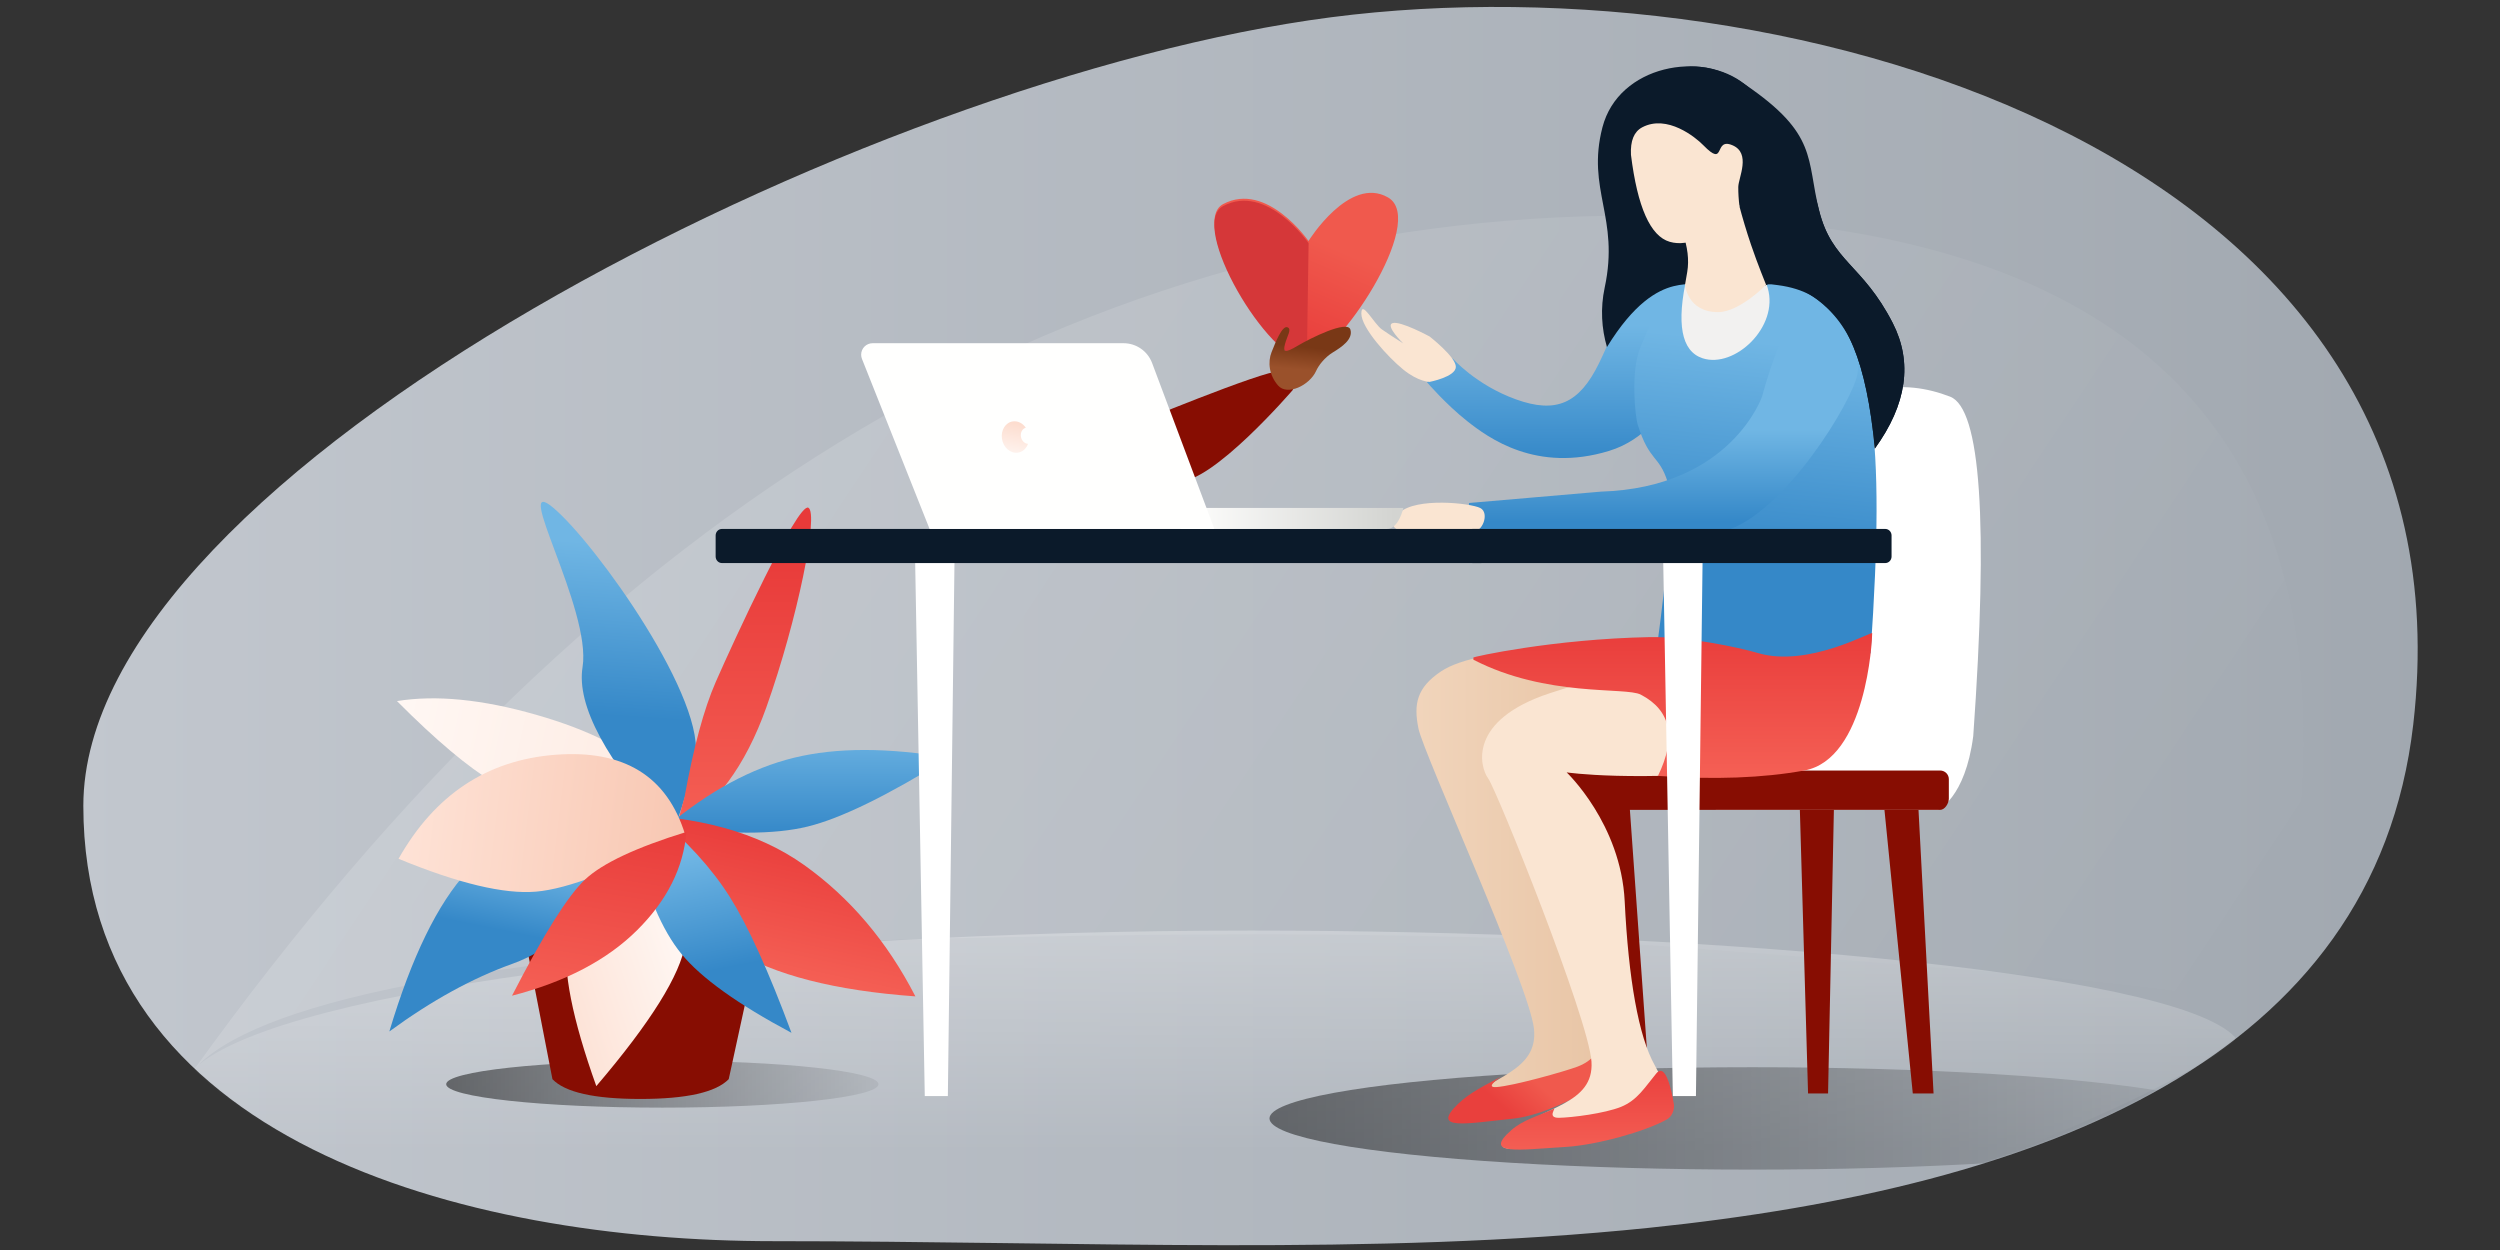 <?xml version="1.0" encoding="UTF-8"?>
<svg width="1440px" height="720px" viewBox="0 0 1440 720" version="1.1" xmlns="http://www.w3.org/2000/svg" xmlns:xlink="http://www.w3.org/1999/xlink">
    <rect x="0" y="0" width="1440" height="720" fill="#333333" stroke="none"/>
    <title>Happiness at Work - Header </title>
    <defs>
        <linearGradient x1="97.665%" y1="61.565%" x2="0%" y2="61.565%" id="linearGradient-1">
            <stop stop-color="#A1A8B0" offset="0%"></stop>
            <stop stop-color="#C2C7CE" offset="100%"></stop>
        </linearGradient>
        <path d="M0,460.183 C0,653.036 219.047,710.916 397.507,710.916 C575.967,710.916 742.771,719.658 901.788,703.228 C1128.86,679.768 1319.678,606.24 1342.031,413.301 C1380.039,85.248 985.604,-28.653 718.684,5.946 C451.764,40.545 0,267.329 0,460.183 Z" id="path-2"></path>
        <linearGradient x1="-7.963%" y1="26.018%" x2="103.374%" y2="54.773%" id="linearGradient-4">
            <stop stop-color="#FFFFFF" offset="0%"></stop>
            <stop stop-color="#FFFFFF" stop-opacity="0" offset="100%"></stop>
        </linearGradient>
        <linearGradient x1="52.353%" y1="-40.382%" x2="52.353%" y2="76.676%" id="linearGradient-5">
            <stop stop-color="#FFFFFF" offset="0%"></stop>
            <stop stop-color="#FFFFFF" stop-opacity="0" offset="100%"></stop>
        </linearGradient>
        <linearGradient x1="114.12%" y1="-19.385%" x2="-2.138%" y2="-19.385%" id="linearGradient-6">
            <stop stop-color="#000000" stop-opacity="0" offset="0%"></stop>
            <stop stop-color="#000000" offset="100%"></stop>
        </linearGradient>
        <linearGradient x1="101.716%" y1="72.172%" x2="-13.134%" y2="72.172%" id="linearGradient-7">
            <stop stop-color="#FFF9F6" offset="0%"></stop>
            <stop stop-color="#FDE0D3" offset="100%"></stop>
        </linearGradient>
        <linearGradient x1="62.557%" y1="29.42%" x2="54.477%" y2="62.11%" id="linearGradient-8">
            <stop stop-color="#70B6E4" offset="0%"></stop>
            <stop stop-color="#3588C8" offset="100%"></stop>
        </linearGradient>
        <linearGradient x1="194.882%" y1="48.207%" x2="-13.134%" y2="52.704%" id="linearGradient-9">
            <stop stop-color="#FDE0D3" offset="0%"></stop>
            <stop stop-color="#FFF9F6" offset="100%"></stop>
        </linearGradient>
        <linearGradient x1="52.765%" y1="19.843%" x2="50.986%" y2="67.746%" id="linearGradient-10">
            <stop stop-color="#70B6E4" offset="0%"></stop>
            <stop stop-color="#3588C8" offset="100%"></stop>
        </linearGradient>
        <path d="M75.361,190.613 C37.689,149.105 20.632,117.302 24.19,95.203 C29.527,62.055 -17.259,-17.146 7.278,3.434 C31.816,24.014 97.273,115.681 88.771,149.369 C83.104,171.827 78.634,185.575 75.361,190.613 Z" id="path-11"></path>
        <linearGradient x1="82.822%" y1="13.129%" x2="82.822%" y2="110.706%" id="linearGradient-13">
            <stop stop-color="#E83A39" offset="0%"></stop>
            <stop stop-color="#F66458" offset="100%"></stop>
        </linearGradient>
        <linearGradient x1="46.533%" y1="-25.376%" x2="46.533%" y2="100%" id="linearGradient-14">
            <stop stop-color="#70B6E4" offset="0%"></stop>
            <stop stop-color="#3588C8" offset="100%"></stop>
        </linearGradient>
        <linearGradient x1="82.822%" y1="-7.589%" x2="82.822%" y2="110.706%" id="linearGradient-15">
            <stop stop-color="#E83A39" offset="0%"></stop>
            <stop stop-color="#F66458" offset="100%"></stop>
        </linearGradient>
        <linearGradient x1="52.165%" y1="19.843%" x2="50.772%" y2="67.746%" id="linearGradient-16">
            <stop stop-color="#70B6E4" offset="0%"></stop>
            <stop stop-color="#3588C8" offset="100%"></stop>
        </linearGradient>
        <linearGradient x1="-13.134%" y1="72.172%" x2="144.716%" y2="72.172%" id="linearGradient-17">
            <stop stop-color="#FFE6DB" offset="0%"></stop>
            <stop stop-color="#F5BBA2" offset="100%"></stop>
        </linearGradient>
        <linearGradient x1="82.822%" y1="-7.589%" x2="82.822%" y2="110.706%" id="linearGradient-18">
            <stop stop-color="#E83A39" offset="0%"></stop>
            <stop stop-color="#F66458" offset="100%"></stop>
        </linearGradient>
        <linearGradient x1="114.12%" y1="-19.385%" x2="-2.138%" y2="-19.385%" id="linearGradient-19">
            <stop stop-color="#000000" stop-opacity="0" offset="0%"></stop>
            <stop stop-color="#000000" offset="100%"></stop>
        </linearGradient>
        <linearGradient x1="69.154%" y1="31.433%" x2="69.154%" y2="93.965%" id="linearGradient-20">
            <stop stop-color="#70B6E4" offset="0%"></stop>
            <stop stop-color="#3588C8" offset="100%"></stop>
        </linearGradient>
        <linearGradient x1="54.28%" y1="19.843%" x2="51.526%" y2="67.746%" id="linearGradient-21">
            <stop stop-color="#70B6E4" offset="0%"></stop>
            <stop stop-color="#3588C8" offset="100%"></stop>
        </linearGradient>
        <linearGradient x1="61.009%" y1="54.877%" x2="61.009%" y2="93.581%" id="linearGradient-22">
            <stop stop-color="#70B6E4" offset="0%"></stop>
            <stop stop-color="#3588C8" offset="100%"></stop>
        </linearGradient>
        <linearGradient x1="-45.22%" y1="54.977%" x2="50%" y2="54.977%" id="linearGradient-23">
            <stop stop-color="#FAE5D2" offset="0%"></stop>
            <stop stop-color="#E7C3A3" offset="100%"></stop>
        </linearGradient>
        <linearGradient x1="30.137%" y1="59.309%" x2="54.849%" y2="45.732%" id="linearGradient-24">
            <stop stop-color="#E9403D" offset="0%"></stop>
            <stop stop-color="#F0594D" offset="100%"></stop>
        </linearGradient>
        <linearGradient x1="82.8%" y1="-7.6%" x2="82.8%" y2="110.7%" id="linearGradient-25">
            <stop stop-color="#E83A39" offset="0%"></stop>
            <stop stop-color="#F66458" offset="100%"></stop>
        </linearGradient>
        <linearGradient x1="82.8%" y1="-7.6%" x2="82.8%" y2="110.7%" id="linearGradient-26">
            <stop stop-color="#E83A39" offset="0%"></stop>
            <stop stop-color="#F66458" offset="100%"></stop>
        </linearGradient>
        <linearGradient x1="30.137%" y1="79.971%" x2="54.849%" y2="36.258%" id="linearGradient-27">
            <stop stop-color="#E9403D" offset="0%"></stop>
            <stop stop-color="#F0594D" offset="100%"></stop>
        </linearGradient>
        <linearGradient x1="57.8%" y1="37.517%" x2="54.3%" y2="67.544%" id="linearGradient-28">
            <stop stop-color="#793816" offset="0%"></stop>
            <stop stop-color="#9A512B" offset="100%"></stop>
        </linearGradient>
        <linearGradient x1="95.801%" y1="77.779%" x2="1.362%" y2="77.779%" id="linearGradient-29">
            <stop stop-color="#D3D4D1" offset="0%"></stop>
            <stop stop-color="#FFFFFE" offset="100%"></stop>
        </linearGradient>
        <linearGradient x1="69.413%" y1="10.072%" x2="50%" y2="153.137%" id="linearGradient-30">
            <stop stop-color="#FDDDCF" offset="0%"></stop>
            <stop stop-color="#FFFFFF" offset="100%"></stop>
        </linearGradient>
    </defs>
    <g id="Happiness-at-Work---Header-" stroke="none" stroke-width="1" fill="none" fill-rule="evenodd">
        <polygon id="Page-1" points="-22 720 1464 720 1464 0 -22 0"></polygon>
        <g id="Group-3" transform="translate(48, 4)">
            <mask id="mask-3" fill="white">
                <use xlink:href="#path-2"></use>
            </mask>
            <use id="Path-172" fill="url(#linearGradient-1)" xlink:href="#path-2"></use>
            <path d="M893.358,120.155 C1211.056,120.155 1332.44,274.362 1257.51,582.775 C1257.51,566.391 1111.803,556.602 929.326,542.359 C796.613,532 637.149,533.328 498.311,536.495 C169.772,543.99 82.42,587.941 63,613.189 C298.874,284.5 575.66,120.155 893.358,120.155 Z" id="Oval-Copy-25" fill="url(#linearGradient-4)" opacity="0.436" style="mix-blend-mode: soft-light;" mask="url(#mask-3)"></path>
            <g id="illu" mask="url(#mask-3)">
                <g transform="translate(63, 13)">
                    <path d="M609.5,677.946 C724.069,677.946 833.739,684.212 918.372,678.912 C1018.156,672.664 1183.171,587.722 1176.387,580.429 C1140.105,541.429 856.379,519 609.5,519 C324.085,519 51.084,551.6 1.214,598.307 C-4.477,603.637 94.457,672.848 169.56,678.912 C244.663,684.977 438.909,677.946 609.5,677.946 Z" id="Oval" fill="url(#linearGradient-5)" opacity="0.436" style="mix-blend-mode: soft-light;"></path>
                    <g id="waves" opacity="0.3" stroke-width="1" fill="none" transform="translate(345.823, 283.927) rotate(-195) translate(-345.823, -283.927) translate(343.823, 281.927)">
                        <g id="Group-129" transform="translate(0.12, 0.403)">
                            <g id="Group-88" transform="translate(0.96, 0.977)"></g>
                        </g>
                    </g>
                    <g id="vaza-s-kytkou" stroke-width="1" fill="none" transform="translate(106, 272)">
                        <path d="M83,245.564 C83,240.037 96.108,235 149.444,235 C202.78,235 221,240.074 221,245.564 C221,251.053 215.278,253.815 210.721,256.432 C207.683,258.177 202.729,259.366 195.859,260 L117.665,260 C106.806,259.521 99.096,258.332 94.534,256.432 C87.692,253.583 83,251.09 83,245.564 Z" id="Path-112" fill="#14191F"></path>
                        <ellipse id="Oval" fill="url(#linearGradient-6)" opacity="0.501" style="mix-blend-mode: overlay;" cx="164.5" cy="335.5" rx="124.5" ry="13.5"></ellipse>
                        <path d="M84,244 C95.065,251.13 116.417,254.695 148.057,254.695 C179.697,254.695 204.344,251.13 222,244 L202.75,332.596 C195.34,340.199 178.373,344 151.849,344 C125.325,344 108.443,340.199 101.201,332.596 L84,244 Z" id="Path-110" fill="#870D02"></path>
                        <g id="Group-12">
                            <path d="M173.726,188.97 C141.597,208.611 121.488,226.398 113.4,242.332 C105.311,258.267 101.873,286.862 103.088,328.12 C144.284,302.841 169.014,282.06 177.28,265.777 C182.585,255.327 179.76,243.206 177.28,225.078 C176.357,218.333 175.173,206.297 173.726,188.97 Z" id="Path-113" fill="url(#linearGradient-7)" transform="translate(141.57, 258.545) rotate(-18) translate(-141.57, -258.545) "></path>
                            <path d="M148.75,204.514 C167.505,187.891 175.91,177.188 173.966,172.405 C172.022,167.621 158.658,166.129 133.876,167.927 C96.709,179.174 69.533,194.108 52.349,212.729 C35.166,231.349 20.136,262.149 7.26,305.13 C31.505,287.371 55.124,274.382 78.116,266.163 C101.108,257.944 123.723,238.234 145.961,207.032 L148.75,204.514 Z" id="Path-114" fill="url(#linearGradient-8)"></path>
                            <path d="M152.844,174.089 C115.555,172.475 88.593,169.485 71.96,165.118 C55.326,160.75 33.129,150.834 5.369,135.369 C25.924,125.689 52.366,120.849 84.694,120.849 C117.023,120.849 141.401,125.689 157.829,135.369 L152.844,174.089 Z" id="Path-115" fill="url(#linearGradient-9)" transform="translate(81.599, 147.469) rotate(16) translate(-81.599, -147.469) "></path>
                            <g id="Path-7" transform="translate(94.37, 0)">
                                <mask id="mask-12" fill="white">
                                    <use xlink:href="#path-11"></use>
                                </mask>
                                <use id="Mask" fill="url(#linearGradient-10)" xlink:href="#path-11"></use>
                            </g>
                            <path d="M177.296,170.115 C182.481,141.436 188.482,119.31 195.301,103.739 C205.53,80.382 242.454,0.318 248.603,3.434 C254.753,6.55 242.454,67.744 224.394,118.482 C212.354,152.307 194.938,175.78 172.145,188.902 L177.296,170.115 Z" id="Path-117" fill="url(#linearGradient-13)"></path>
                            <path d="M166.98,187.104 C191.497,166.63 215.95,153.415 240.34,147.458 C264.73,141.501 294.387,141.501 329.311,147.458 C294.355,169.211 267.299,182.426 248.146,187.104 C228.992,191.782 201.937,191.782 166.98,187.104 Z" id="Path-118" fill="url(#linearGradient-14)"></path>
                            <path d="M131.89,198.936 C174.806,190.367 211.163,192.541 240.962,205.457 C270.76,218.374 296.92,238.611 319.44,266.17 C273.389,272.541 237.308,271.046 211.198,261.686 C185.088,252.326 158.652,231.409 131.89,198.936 Z" id="Path-119" fill="url(#linearGradient-15)" transform="translate(225.665, 231.925) rotate(12) translate(-225.665, -231.925) "></path>
                            <path d="M162.281,185.953 C161.4,216.305 164.653,239.604 172.042,255.852 C179.43,272.099 195.893,292.155 221.43,316.02 C217.909,278.43 213.245,250.234 207.439,231.433 C201.632,212.631 191.598,193.233 177.336,173.24 L162.281,185.953 Z" id="Path-120" fill="url(#linearGradient-16)" transform="translate(191.785, 244.63) rotate(-15) translate(-191.785, -244.63) "></path>
                            <path d="M177.87,181.792 C163.503,149.66 136.953,137.484 98.218,145.265 C59.483,153.047 31.987,176.548 15.73,215.769 C51.631,225.642 78.593,228.689 96.617,224.912 C114.64,221.135 141.725,206.762 177.87,181.792 Z" id="Path-121" fill="url(#linearGradient-17)" transform="translate(96.8, 184.735) rotate(7) translate(-96.8, -184.735) "></path>
                            <path d="M170.377,182.92 C143.166,196.287 125.387,208.351 117.041,219.112 C108.694,229.873 98.317,254.109 85.91,291.82 C114.998,279.157 136.742,262.994 151.141,243.329 C165.54,223.665 171.952,203.529 170.377,182.92 Z" id="Path-123" fill="url(#linearGradient-18)" transform="translate(128.26, 237.37) rotate(9) translate(-128.26, -237.37) "></path>
                        </g>
                    </g>
                    <g id="Group" stroke-width="1" fill="none" transform="translate(301, 0)">
                        <ellipse id="Oval-Copy" fill="url(#linearGradient-19)" opacity="0.465" style="mix-blend-mode: overlay;" cx="597.41" cy="627.208" rx="278.19" ry="29.492"></ellipse>
                        <path d="M576.244,449.496 L579.882,406.978 C595.304,319.511 611.207,263.588 627.59,239.208 C652.166,202.638 684.806,201.253 711.264,211.474 C728.902,218.287 733.344,283.455 724.59,406.978 C719.923,443.024 704.129,449.496 704.129,449.496 L576.244,449.496 Z" id="Fill-16" fill="#FFFFFF"></path>
                        <path d="M467.906,449.496 C465.125,449.496 462.851,445.75 462.851,443.021 L462.851,431.773 C462.851,429.043 465.125,426.81 467.906,426.81 L705.475,426.81 C708.257,426.81 710.531,429.043 710.531,431.773 L710.531,443.021 C710.531,445.75 708.257,449.496 705.475,449.496 L467.906,449.496 Z" id="Fill-18" fill="#870D02"></path>
                        <polygon id="Fill-19" fill="#870D02" points="689.764 612.839 673.444 449.496 693.059 449.496 701.731 612.839"></polygon>
                        <polygon id="Fill-20" fill="#870D02" points="629.44 612.839 624.721 449.496 644.316 449.496 640.966 612.839"></polygon>
                        <polyline id="Fill-21" fill="#8A8B8A" points="498.847 612.839 487.321 612.839 482.506 447.984 502.16 447.984 498.847 612.839"></polyline>
                        <polyline id="Fill-22" fill="#870D02" points="538.446 612.839 526.711 612.839 506.696 447.984 526.711 447.984 538.446 612.839"></polyline>
                        <path d="M564.123,173.694 C564.123,173.694 556.686,229.938 514.813,242.72 C472.941,255.503 445.384,235.261 433.097,225.567 C420.811,215.872 409.934,203.162 409.934,203.162 L424.714,189.427 C424.714,189.427 438.014,204.668 461.168,213.027 C484.319,221.385 497.619,215.484 508.95,192.376 C520.28,169.269 523.099,153.324 529.997,149.39 C536.894,145.456 565.108,131.411 564.123,173.694" id="Fill-26" fill="url(#linearGradient-20)"></path>
                        <path d="M396.267,195.854 C387.497,188.732 372.137,171.92 372.137,163.646 C372.137,155.372 379.404,169.498 383.935,172.721 C386.269,174.381 390.369,177.068 396.234,180.784 C396.234,180.784 385.616,170.497 390.158,169.107 C394.7,167.718 411.464,176.826 411.464,176.826 C411.464,176.826 426.68,188.67 426.565,194.375 C426.447,200.079 411.464,202.969 411.464,202.969 C411.464,202.969 405.039,202.978 396.267,195.854 Z" id="Fill-27" fill="#FAE5D2" fill-rule="nonzero"></path>
                        <path d="M548.532,260.493 C543.584,244.973 538.128,249.088 531.406,227.866 C529.742,222.612 527.219,196.92 532.722,183.456 C542.937,158.461 549.583,146.237 555.077,141.716 C563.283,134.967 584.11,136.209 597.048,133.519 C620.512,128.641 620.967,131.681 638.668,154.231 C666.134,189.22 674.4,229.707 665.447,359.222 C665.447,359.222 628.718,389.701 543.066,350.68 C543.066,350.68 553.481,276.013 548.532,260.493 Z" id="Fill-28" fill="url(#linearGradient-21)"></path>
                        <path d="M559.742,141.716 C553.44,169.444 556.421,185.324 568.684,189.357 C587.079,195.407 612.826,171.305 606.184,148.827 C601.755,133.841 598.249,128.7 595.666,133.403 L559.742,141.716 Z" id="Fill-31" fill="#F2F1F0"></path>
                        <path d="M631.375,155.372 C615.634,161.971 603.046,211.136 603.046,211.136 C603.046,211.136 585.362,263.858 509.977,266.19 L434.125,272.722 L434.125,288.119 C434.125,288.119 541.389,292.318 575.009,289.985 C608.629,287.653 650.138,222.635 657.063,201.57 C661.679,187.526 653.116,172.127 631.375,155.372 Z" id="Fill-33" fill="url(#linearGradient-22)"></path>
                        <path d="M440.627,275.605 C435.075,272.808 403.683,269.31 394.025,278.402 C384.366,287.495 396.44,289.125 396.44,289.125 C396.44,289.125 430.245,288.194 436.041,289.125 C441.836,290.059 446.183,278.402 440.627,275.605" id="Fill-34" fill="#FAE5D2" fill-rule="nonzero"></path>
                        <path d="M577.303,382.027 C507.89,382.536 449.13,413.804 449.13,413.804 C449.13,413.804 482.845,438.131 486.884,482.575 C490.922,527.017 499.871,562.652 509.925,578.809 C519.98,594.968 521.1,599.549 521.1,599.549 C521.1,599.549 485.389,623.883 459.415,626.503 C433.438,629.125 413.983,634.337 430.482,618.618 C446.982,602.897 474.147,600.073 471.568,575.559 C468.988,551.047 407.949,417.068 405.028,402.644 C402.139,388.357 404.145,379.072 417.949,369.774 C441.551,353.877 513.802,356.422 513.802,356.422 C513.802,356.422 515.871,371.161 562.398,351.197 C563.805,350.592 646.718,381.519 577.303,382.027 Z" id="Fill-35" fill="url(#linearGradient-23)"></path>
                        <path d="M510.768,580.457 C520.082,595.718 521.146,600.098 521.146,600.098 C521.146,600.098 485.363,624.713 459.337,627.363 C433.307,630.015 411.414,634.645 427.946,618.744 C434.797,612.155 443.895,607.916 452.016,603.446 C454.422,602.126 442.223,609.617 449.743,609.169 C459.473,608.585 489.673,600.038 496.889,597.288 C510.726,592.016 510.63,580.231 510.768,580.457" id="Fill-36" fill="url(#linearGradient-24)"></path>
                        <path d="M605.072,426.104 C528.938,433.717 490.385,427.892 490.385,427.892 C490.385,427.892 521.625,457.43 523.82,502.092 C526.013,546.753 531.792,580.041 541.159,596.637 C547.402,607.7 549.05,615.744 546.104,620.769 C526.311,633.594 507.738,640.521 490.385,641.548 C464.353,643.089 442.443,650.253 459.557,635.201 C476.674,620.151 506.259,619.19 504.698,594.544 C503.136,569.896 450.116,438.083 445.148,431.317 C440.18,424.554 433.562,397.755 480.766,382.269 C527.966,366.78 559.132,363.288 559.132,363.288 C559.132,363.288 565.552,397.966 612.803,379.917 C614.233,379.371 657.107,420.901 605.072,426.104 Z" id="Fill-39" fill="#FAE5D2" fill-rule="nonzero"></path>
                        <path d="M542.066,601.258 C548.538,593.479 552.205,619.446 552.205,619.446 C552.205,619.446 552.81,625.233 547.805,627.975 C535.539,634.695 508.012,642.565 489.52,643.65 C463.481,645.177 441.483,648.82 458.602,633.899 C465.697,627.716 474.35,625.815 482.625,621.765 C485.073,620.568 478.493,626.98 486.004,626.85 C493.315,626.722 512.257,624.364 521.728,620.539 C531.199,616.714 535.594,609.036 542.066,601.258 Z" id="Fill-40" fill="url(#linearGradient-25)" fill-rule="nonzero"></path>
                        <path d="M436.67,361.737 C436.008,361.464 482.314,351.058 538.299,349.974 C559.206,349.569 588.709,355.664 600.855,359.222 C629.556,367.629 666.385,346.349 666.385,347.73 C666.385,351.925 662.958,420.31 627.274,426.81 C603.485,431.143 575.387,432.18 542.982,429.919 C553.755,407.792 550.463,392.191 533.104,383.117 C524.355,378.543 478.905,384.803 436.67,362.99 L436.67,361.737 Z" id="Fill-43" fill="url(#linearGradient-26)" fill-rule="nonzero"></path>
                        <path d="M533.85,257.849 C509.748,237.504 500.586,214.939 506.363,190.152 C515.028,152.972 531.821,147.561 531.819,116.95 C531.816,86.34 536.725,61.509 555.613,36.293 C574.501,11.077 623.637,7.715 641.353,40.395 C659.069,73.075 644.161,92.981 662.379,130.182 C667.794,141.239 669.846,152.768 669.415,163.785 C627.017,122.097 610.038,148.4 609.877,137.014 C609.711,125.302 610.999,102.583 613.742,68.856 L613.741,55.616 L595.028,81.285 L595.03,109.602 C599.98,135.904 601.651,151.38 600.044,156.031 C597.634,163.008 569.569,146.469 562.596,151.495 C559.527,153.707 536.39,166.302 531.615,198.142 C529.359,213.182 530.104,233.084 533.85,257.849 Z" id="Path-6-Copy" fill="#0B1A2A" transform="translate(587.079, 137.24) scale(-1, 1) rotate(14) translate(-587.079, -137.24) "></path>
                        <path d="M575.291,252.76 C551.189,232.416 542.027,209.85 547.803,185.064 C556.468,147.884 573.262,142.473 573.259,111.862 C573.257,81.252 563.176,69.139 597.054,31.204 C630.932,-6.73 669.342,21.878 669.001,47.082 C668.825,60.097 664.219,65.659 655.183,63.768 L655.182,50.527 L636.468,76.197 L636.471,104.514 C647.022,129.246 648.693,144.722 641.485,150.943 C632.331,158.842 624.8,146.214 613.253,146.02 C611.161,145.984 609.054,146.972 606.656,147.917 C592.09,153.658 585.463,161.499 580.958,169.431 C577.591,175.36 575.098,179.435 573.055,193.054 C570.8,208.093 571.545,227.996 575.291,252.76 Z" id="Path-6-Copy" fill="#0B1A2A" transform="translate(607.566, 132.795) scale(-1, 1) rotate(14) translate(-607.566, -132.795) "></path>
                        <polyline id="Fill-47" fill="#FFFFFF" points="133.966 614.352 120.669 614.352 115.114 305.815 137.792 305.815 133.966 614.352"></polyline>
                        <polyline id="Fill-48" fill="#FFFFFF" points="564.859 614.352 551.562 614.352 546.006 305.815 568.684 305.815 564.859 614.352"></polyline>
                        <path d="M237.872,228.616 C237.872,228.616 316.339,196.127 324.796,196.932 L332.827,207.413 C332.827,207.413 285.751,262.243 266.304,260.26 L237.872,223.734 L237.872,228.616 Z" id="Fill-49" fill="#870D02"></path>
                        <path d="M340.666,189.357 C318.645,189.357 272.139,111.479 292.513,100.563 C317.588,87.129 341.693,121.82 341.693,121.82 C341.693,121.82 365.222,83.883 387.506,96.729 C410.777,110.148 357.601,189.357 340.666,189.357" id="Fill-50" fill="url(#linearGradient-27)"></path>
                        <path d="M340.733,190.87 C318.684,190.87 272.119,112.676 292.519,101.716 C317.625,88.227 341.76,123.059 341.76,123.059 L340.733,190.87 C340.733,190.87 343.357,190.87 340.733,190.87" id="Fill-51" fill="#D53739"></path>
                        <path d="M324.217,205.096 C318.922,199.078 318.152,191.511 320.426,185.823 C322.697,180.136 326.454,170.601 329.422,171.471 C332.389,172.342 329.369,176.509 328.127,181.283 C326.886,186.059 328.327,186.409 335.515,182.116 C342.707,177.824 364.112,167.196 365.822,172.807 C367.531,178.417 360.679,182.966 355.802,185.937 C350.922,188.912 347.507,193.51 346.077,196.672 C342.332,204.949 329.51,211.114 324.217,205.096" id="Fill-52" fill="url(#linearGradient-28)" fill-rule="nonzero"></path>
                        <path d="M441.075,307.327 L3.842,307.327 C1.844,307.327 0.209,305.64 0.209,303.578 L0.209,291.415 C0.209,289.353 1.844,287.666 3.842,287.666 L441.075,287.666 C443.075,287.666 444.708,289.353 444.708,291.415 L444.708,303.578 C444.708,305.64 443.075,307.327 441.075,307.327" id="Fill-53" fill="#0B1A2A"></path>
                        <path d="M673.917,307.327 L436.237,307.327 C434.246,307.327 432.613,305.64 432.613,303.578 L432.613,291.415 C432.613,289.353 434.246,287.666 436.237,287.666 L673.917,287.666 C675.912,287.666 677.541,289.353 677.541,291.415 L677.541,303.578 C677.541,305.64 675.912,307.327 673.917,307.327" id="Fill-54" fill="#0B1A2A"></path>
                        <path d="M268.235,287.666 C269.612,287.666 268.235,287.666 268.235,287.666 L386.907,287.666 C386.907,287.666 379.919,287.666 386.907,287.666 C393.713,287.666 396.327,275.566 396.327,275.566 L266.304,275.566 C266.304,275.566 266.858,287.666 268.235,287.666" id="Fill-55" fill="url(#linearGradient-29)"></path>
                        <path d="M235.134,180.688 L90.624,180.688 C86.979,180.688 84.024,183.643 84.024,187.288 C84.024,188.123 84.183,188.951 84.491,189.727 C97.473,222.373 110.455,255.019 123.436,287.666 L287.47,287.666 C275.518,255.812 263.565,223.958 251.612,192.105 C249.035,185.237 242.469,180.688 235.134,180.688 Z" id="Fill-56" fill="#FFFFFE"></path>
                        <path d="M176.04,234.483 C175.672,232.078 176.922,229.913 178.874,229.364 C177.127,226.831 174.348,225.334 171.477,225.715 C167.209,226.283 164.368,230.778 165.13,235.757 C165.891,240.735 169.969,244.312 174.236,243.746 C176.992,243.38 179.144,241.374 180.125,238.66 C178.156,238.548 176.397,236.818 176.04,234.483" id="Fill-57" fill="url(#linearGradient-30)" fill-rule="nonzero"></path>
                        <g id="Group-2" transform="translate(565.791, 107.155) rotate(-10) translate(-565.791, -107.155) translate(533.791, 49.655)" fill="#FAE5D2" fill-rule="nonzero">
                            <path d="M21.775,65.605 C23.259,74.293 22.837,81.91 20.508,88.455 C17.015,98.273 17.954,95.486 17.954,95.486 C17.954,95.486 16.488,111.255 33.976,114.338 C45.986,116.456 63.936,103.802 63.936,103.594 C63.936,103.395 61.198,91.131 59.398,79.33 C58.198,71.463 57.263,63.502 56.592,55.448 L21.775,65.605 Z" id="Path-19"></path>
                            <path d="M0.302,16.392 C-1.249,46.749 3.179,64.488 13.584,69.61 C23.989,74.733 38.361,70.357 56.698,56.484 C56.901,52.546 57.32,48.847 57.954,45.389 C58.906,40.202 68.8,27.505 58.753,21.068 C48.706,14.63 52.962,33.821 42.289,18.165 C38.717,12.924 24.907,-3.066 9.431,1.916 C4.346,3.553 1.303,8.379 0.302,16.392 Z" id="Path-18"></path>
                        </g>
                    </g>
                </g>
            </g>
        </g>
    </g>
</svg>